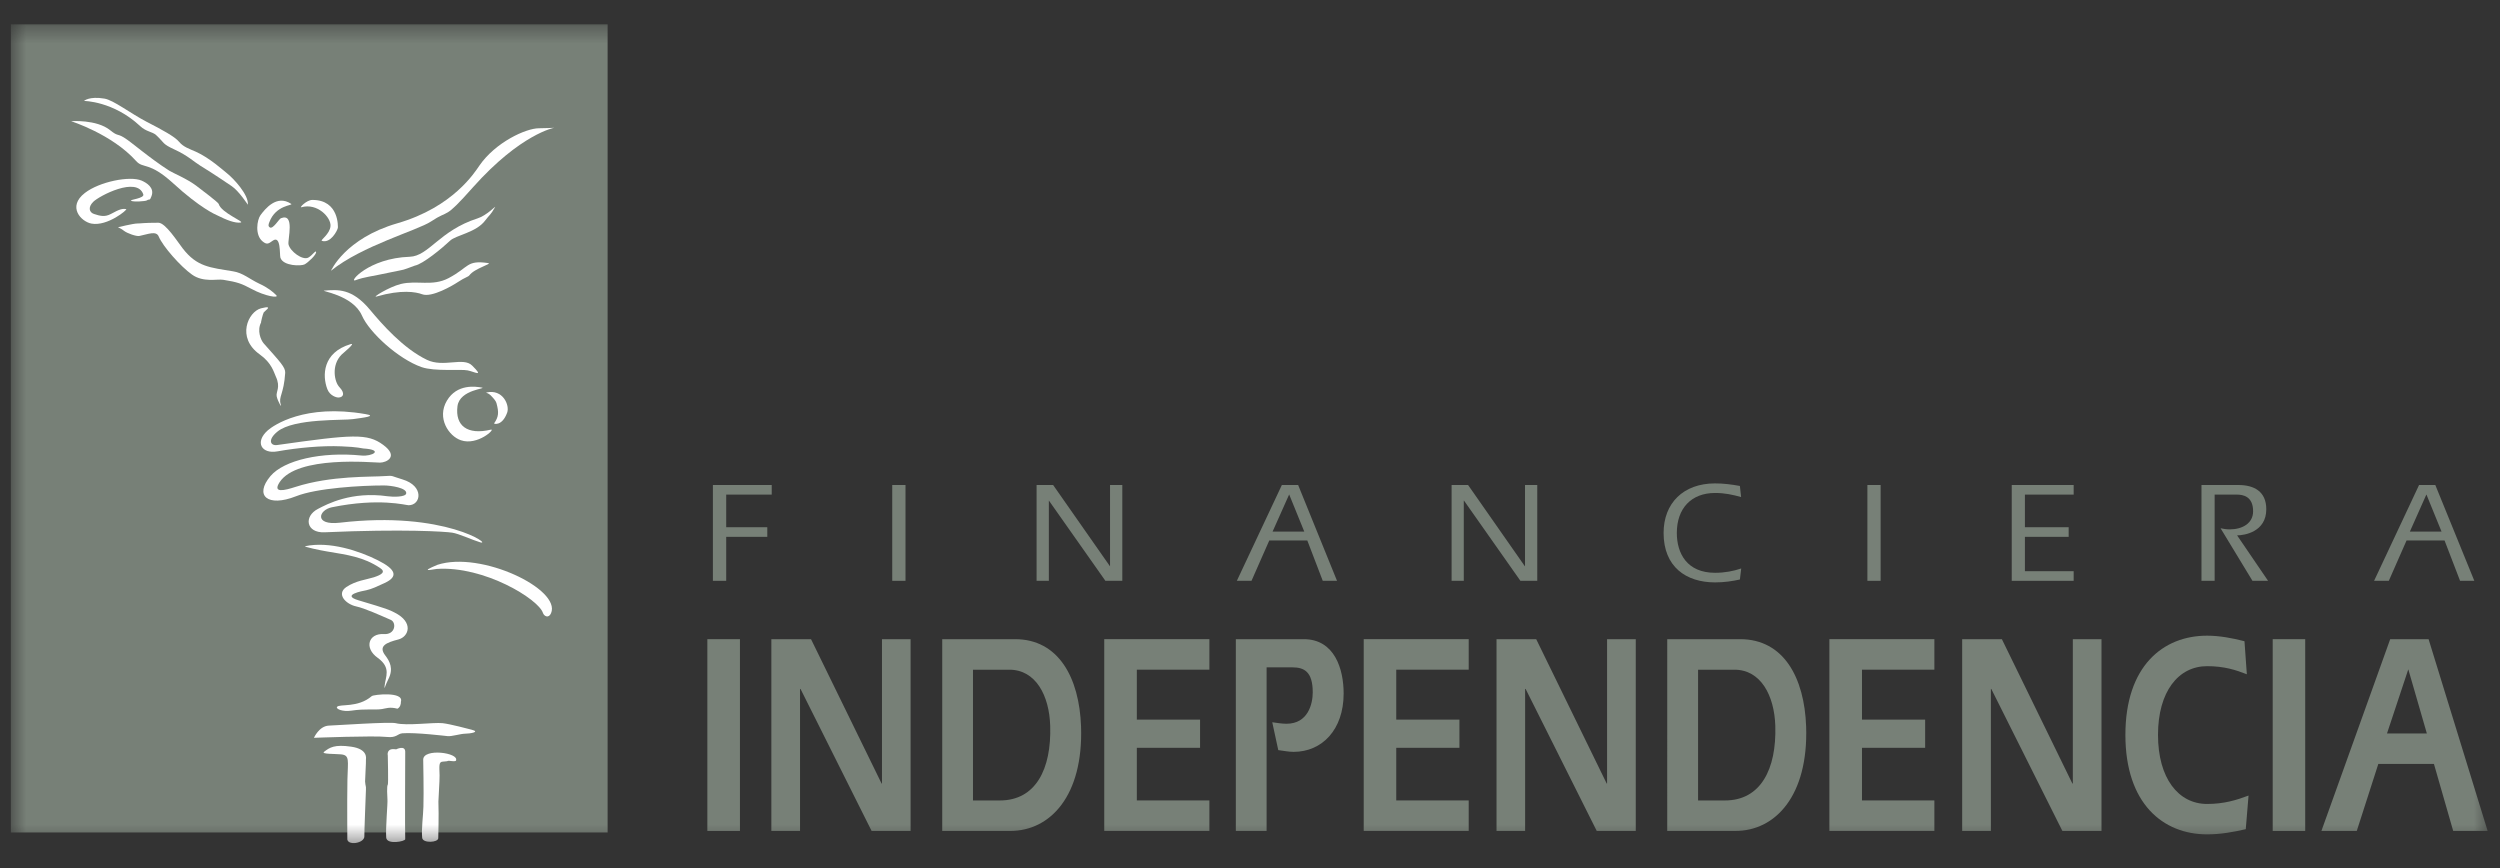 <svg width="144" height="50" viewBox="0 0 144 50" fill="none" xmlns="http://www.w3.org/2000/svg">
<rect x="0" y="0" width="144" height="50" fill="#333333" stroke="none"/>
<g clip-path="url(#clip0_1713_232)">
<mask id="mask0_1713_232" style="mask-type:luminance" maskUnits="userSpaceOnUse" x="0" y="1" width="144" height="48">
<path d="M143.447 1.395H0.59V48.605H143.447V1.395Z" fill="white"/>
</mask>
<g mask="url(#mask0_1713_232)">
<path d="M41.063 27.936H44.451V28.489H41.829V30.368H44.196V30.922H41.829V33.455H41.063V27.936Z" fill="#778077"/>
<path d="M52.157 27.936H51.393V33.455H52.157V27.936Z" fill="#778077"/>
<path d="M59.707 27.936H60.66L63.924 32.603L63.938 32.619V27.936H64.645V33.455H63.671L60.425 28.845L60.414 28.831V33.455H59.707V27.936Z" fill="#778077"/>
<path d="M73.835 27.936H74.773L77.013 33.456H76.191L75.3 31.129H73.112L72.086 33.456H71.242L73.835 27.936ZM75.126 30.619L74.256 28.48L73.301 30.619H75.126Z" fill="#778077"/>
<path d="M83.612 27.936H84.561L87.823 32.603L87.841 32.619V27.936H88.546V33.455H87.576L84.333 28.845L84.314 28.831V33.455H83.612V27.936Z" fill="#778077"/>
<path d="M100.218 33.379C99.788 33.474 99.32 33.546 98.787 33.546C97.121 33.546 95.823 32.653 95.823 30.698C95.823 28.985 96.959 27.844 98.787 27.844C99.276 27.844 99.729 27.903 100.218 27.991L100.287 28.63C99.797 28.494 99.348 28.395 98.787 28.395C97.419 28.395 96.585 29.282 96.585 30.698C96.585 31.876 97.171 32.993 98.787 32.993C99.348 32.993 99.848 32.894 100.294 32.744L100.218 33.379Z" fill="#778077"/>
<path d="M108.324 27.936H107.562V33.455H108.324V27.936Z" fill="#778077"/>
<path d="M115.876 27.936H119.443V28.489H116.635V30.368H119.155V30.922H116.635V32.901H119.443V33.455H115.876V27.936Z" fill="#778077"/>
<path d="M126.805 27.936H128.925C129.835 27.936 130.538 28.306 130.538 29.333C130.538 30.641 129.273 30.837 128.857 30.837L130.64 33.455H129.742L127.905 30.428C128.068 30.467 128.253 30.492 128.437 30.492C129.157 30.492 129.779 30.146 129.779 29.45C129.779 28.58 129.188 28.489 128.843 28.489H127.563V33.455H126.805V27.936Z" fill="#778077"/>
<path d="M139.338 27.936H140.274L142.521 33.456H141.7L140.805 31.129H138.619L137.595 33.456H136.747L139.338 27.936ZM140.632 30.619L139.761 28.48L138.809 30.619H140.632Z" fill="#778077"/>
<path d="M42.621 36.816H40.743V47.863H42.621V36.816Z" fill="#778077"/>
<path d="M44.43 36.816H46.715L50.779 45.13H50.802V36.816H52.45V47.863H50.205L46.11 39.683H46.082V47.863H44.43V36.816Z" fill="#778077"/>
<path d="M54.272 36.816H58.463C60.974 36.816 62.169 39.033 62.269 41.852C62.402 45.824 60.504 47.862 58.191 47.862H54.272V36.816ZM56.044 46.106H57.595C59.659 46.106 60.567 44.297 60.492 41.816C60.441 40.062 59.659 38.575 58.14 38.575H56.044V46.106Z" fill="#778077"/>
<path d="M69.661 38.573H65.481V41.45H69.124V43.074H65.481V46.105H69.661V47.861H63.605V36.815H69.661V38.573Z" fill="#778077"/>
<path d="M73.282 41.601C73.517 41.634 73.83 41.688 74.1 41.688C75.345 41.688 75.614 40.542 75.614 39.877C75.614 38.688 75.116 38.44 74.447 38.44H72.956V47.863H71.184V36.816H75.094C76.884 36.816 77.394 38.553 77.394 39.945C77.394 42.033 76.149 43.307 74.511 43.307C74.227 43.307 73.906 43.241 73.628 43.206L73.282 41.601Z" fill="#778077"/>
<path d="M84.597 38.573H80.424V41.45H84.063V43.074H80.424V46.105H84.597V47.861H78.55V36.815H84.597V38.573Z" fill="#778077"/>
<path d="M86.2 36.816H88.485L92.545 45.13H92.567V36.816H94.22V47.863H91.973L87.876 39.683H87.847V47.863H86.2V36.816Z" fill="#778077"/>
<path d="M96.033 36.816H100.228C102.743 36.816 103.935 39.033 104.034 41.852C104.165 45.824 102.268 47.862 99.961 47.862H96.032L96.033 36.816ZM97.809 46.106H99.36C101.422 46.106 102.33 44.297 102.258 41.816C102.204 40.062 101.422 38.575 99.907 38.575H97.809V46.106Z" fill="#778077"/>
<path d="M111.42 38.573H107.25V41.45H110.888V43.074H107.25V46.105H111.42V47.861H105.373V36.815H111.42V38.573Z" fill="#778077"/>
<path d="M113.021 36.816H115.308L119.368 45.13H119.395V36.816H121.046V47.863H118.794L114.699 39.683H114.675V47.863H113.021V36.816Z" fill="#778077"/>
<path d="M129.356 47.761C128.636 47.926 127.911 48.059 127.129 48.059C124.586 48.059 122.423 46.285 122.423 42.33C122.423 38.371 124.586 36.615 127.129 36.615C127.841 36.615 128.576 36.753 129.282 36.934L129.418 38.838C128.784 38.589 128.109 38.371 127.129 38.371C125.477 38.371 124.301 39.832 124.301 42.33C124.301 44.831 125.477 46.308 127.129 46.308C128.096 46.308 128.819 46.088 129.516 45.824L129.356 47.761Z" fill="#778077"/>
<path d="M132.78 36.816H130.908V47.863H132.78V36.816Z" fill="#778077"/>
<path d="M137.676 36.816H139.886L143.288 47.862H141.304L140.195 44.003H136.991L135.75 47.862H133.713L137.676 36.816ZM139.787 42.248L138.718 38.552L137.491 42.248H139.787Z" fill="#778077"/>
<path d="M34.999 1.402H0.623V47.951H34.999V1.402Z" fill="#778077"/>
<path d="M4.836 5.814C4.836 5.814 5.135 5.531 6.017 5.68C6.543 5.768 7.513 6.531 8.464 7.025C9.348 7.477 10.079 7.878 10.314 8.167C10.57 8.474 10.906 8.571 11.285 8.741C12.082 9.099 12.857 9.812 13.064 9.972C13.442 10.269 14.339 11.223 14.275 11.792C14.275 11.792 13.762 11.001 13.345 10.721C12.958 10.465 12.403 10.075 11.54 9.545C11.184 9.328 10.822 8.965 10.059 8.616C9.323 8.275 9.497 8.25 8.992 7.78C8.774 7.581 8.43 7.597 8.071 7.262C6.527 5.818 4.836 5.814 4.836 5.814Z" fill="white"/>
<path d="M4.093 6.981C4.093 6.981 5.556 6.865 6.344 7.5C6.807 7.871 6.725 7.673 7.136 7.919C7.558 8.172 8.583 9.086 9.75 9.831C9.955 9.963 10.789 10.301 11.334 10.722C11.631 10.943 12.573 11.662 12.596 11.744C12.734 12.259 14.127 12.785 13.863 12.819C13.528 12.863 13.064 12.68 12.484 12.39C12.419 12.363 11.521 11.977 9.976 10.559C8.573 9.28 8.255 9.741 7.839 9.273C6.444 7.722 4.093 6.981 4.093 6.981Z" fill="white"/>
<path d="M7.273 12.047C7.359 12.067 6.199 13.046 5.272 12.88C4.669 12.769 3.86 11.909 4.889 11.114C5.728 10.463 7.49 10.112 8.163 10.405C8.439 10.528 8.912 10.808 8.727 11.296C8.614 11.603 8.629 11.428 8.456 11.545C8.379 11.592 7.667 11.649 7.546 11.56C7.451 11.499 8.328 11.428 8.254 11.197C7.898 10.137 5.707 11.285 5.367 11.629C5.06 11.936 5.138 12.232 5.41 12.323C5.746 12.433 6.032 12.519 6.39 12.323C6.907 12.038 7.057 12.008 7.273 12.047Z" fill="white"/>
<path d="M7.139 13.293C7.003 13.178 6.794 13.09 6.794 13.09C6.794 13.09 7.676 12.873 7.91 12.873C8.13 12.873 8.248 12.83 9.124 12.83C9.533 12.83 10.217 13.914 10.525 14.31C11.349 15.375 12.092 15.407 13.43 15.629C13.991 15.717 14.386 16.083 14.935 16.34C15.408 16.553 15.73 16.815 15.911 17.001C16.101 17.193 15.272 17.068 14.49 16.643C13.919 16.34 13.697 16.25 12.857 16.116C12.499 16.059 11.709 16.282 11.056 15.814C10.4 15.351 9.373 14.184 9.141 13.621C8.997 13.278 8.538 13.487 8.029 13.591C7.862 13.628 7.322 13.44 7.139 13.293Z" fill="white"/>
<path d="M15.177 18.047C15.106 17.977 15.9 17.541 15.032 17.76C14.298 17.956 13.596 19.446 14.963 20.416C15.659 20.913 15.773 21.447 15.886 21.686C16.183 22.323 15.878 22.563 15.939 22.838C15.999 23.116 16.258 23.562 16.17 23.288C16.029 22.848 16.349 22.717 16.428 21.474C16.441 21.16 16.162 20.874 15.191 19.781C15.015 19.582 14.793 19.028 15.044 18.564C15 18.652 15.154 18.025 15.177 18.047Z" fill="white"/>
<path d="M20.187 19.825C18.58 20.308 18.557 21.64 18.854 22.413C18.996 22.79 19.382 22.908 19.509 22.897C19.774 22.883 19.896 22.662 19.548 22.296C19.268 22.009 19.061 21.04 19.68 20.421C19.797 20.308 20.53 19.721 20.187 19.825Z" fill="white"/>
<path d="M27.745 22.323C27.406 22.264 26.329 22.094 25.743 23.075C25.146 24.081 25.848 25.121 26.546 25.358C27.505 25.693 28.579 24.675 28.271 24.748C26.915 25.072 26.21 24.518 26.35 23.402C26.472 22.417 28.115 22.386 27.745 22.323Z" fill="white"/>
<path d="M28.256 22.765C28.127 22.638 27.957 22.619 28.01 22.61C28.975 22.384 29.37 23.36 29.212 23.769C28.922 24.566 28.432 24.416 28.459 24.388C28.728 24.004 28.742 23.758 28.595 23.213C28.555 23.076 28.405 22.919 28.256 22.765Z" fill="white"/>
<path d="M20.848 18.177C20.317 16.97 18.379 16.759 18.683 16.739C19.445 16.682 20.264 16.589 21.307 17.838C21.988 18.655 23.226 20.073 24.591 20.726C25.545 21.187 26.688 20.546 27.195 21.056C27.893 21.748 27.364 21.423 26.936 21.334C26.537 21.251 25.038 21.411 24.282 21.145C22.95 20.681 21.275 19.155 20.848 18.177Z" fill="white"/>
<path d="M21.692 17.079C21.385 17.167 22.398 16.529 23.089 16.357C24.021 16.129 24.898 16.514 25.837 16.021C27.039 15.388 26.856 14.97 28.115 15.153C28.389 15.189 27.331 15.456 27.039 15.855C26.971 15.95 26.773 15.98 26.384 16.241C26.079 16.445 24.866 17.158 24.315 16.949C23.958 16.814 23.114 16.667 21.692 17.079Z" fill="white"/>
<path d="M20.467 16.144C20.062 16.288 21.217 14.871 23.596 14.79C24.703 14.754 25.308 13.283 27.507 12.579C28.027 12.419 28.579 11.826 28.519 11.925C28.254 12.398 28.198 12.365 27.945 12.703C27.423 13.401 26.253 13.542 25.919 13.868C25.485 14.28 24.357 15.217 23.892 15.3C23.089 15.596 23.428 15.493 22.54 15.678C21.245 15.958 21.054 15.935 20.467 16.144Z" fill="white"/>
<path d="M19.065 15.596C19.065 15.596 19.87 13.736 22.888 12.861C26.107 11.931 27.36 9.902 27.602 9.554C28.53 8.195 30.3 7.388 31.042 7.388C31.505 7.388 31.926 7.359 31.926 7.359C31.926 7.359 29.995 7.705 27.246 10.785C25.516 12.734 25.936 12.015 24.823 12.759C24.059 13.267 20.846 14.154 19.065 15.596Z" fill="white"/>
<path d="M25.197 32.533C27.718 31.715 32.334 33.944 31.74 35.321C31.609 35.63 31.34 35.504 31.272 35.302C31.017 34.515 27.904 32.59 25.161 32.77C24.876 32.803 24.125 32.983 25.197 32.533Z" fill="white"/>
<path d="M24.318 48.261C24.264 47.771 24.377 46.989 24.389 46.46C24.416 45.571 24.377 43.892 24.377 43.756C24.377 43.079 26.456 43.356 26.265 43.803C26.287 43.752 26.294 43.834 26.201 43.842C26.102 43.858 25.911 43.822 25.867 43.822C25.714 43.822 25.93 43.842 25.497 43.871C25.262 43.881 25.307 44.129 25.32 44.665C25.327 44.974 25.25 46.028 25.252 46.174C25.283 47.095 25.244 47.954 25.244 48.277C25.244 48.534 24.355 48.586 24.318 48.261Z" fill="white"/>
<path d="M22.337 43.521C22.337 43.521 22.245 43.135 22.675 43.149C22.822 43.151 22.808 43.167 22.808 43.167C22.808 43.167 23.33 42.9 23.341 43.293C23.343 43.465 23.318 47.886 23.341 48.336C23.346 48.467 22.274 48.677 22.245 48.241C22.207 47.678 22.337 46.279 22.317 46.05C22.307 45.879 22.271 45.266 22.337 45.198C22.377 45.165 22.337 43.521 22.337 43.521Z" fill="white"/>
<path d="M18.662 43.307C18.993 43.051 19.267 42.871 20.224 43.008C21.235 43.149 21.072 43.723 21.078 43.754C21.093 43.834 21.025 44.9 21.029 45.013C21.054 45.336 21.089 45.235 21.078 45.484C21.078 45.513 20.976 48.053 20.987 48.141C21.038 48.592 19.934 48.748 20.006 48.275C20.012 48.234 19.985 46.404 20.012 44.896C20.037 43.797 20.156 43.501 19.642 43.451C19.267 43.416 18.496 43.443 18.662 43.307Z" fill="white"/>
<path d="M16.773 11.744C15.936 11.181 15.261 12.047 15.002 12.396C14.807 12.665 14.669 13.525 15.122 13.902C15.375 14.113 15.47 14.036 15.703 13.868C16.192 13.516 16.098 14.659 16.15 14.838C16.305 15.335 17.356 15.333 17.547 15.227C17.736 15.128 18.245 14.661 18.205 14.508C18.173 14.4 17.997 14.709 17.758 14.838C17.427 15.012 16.709 14.476 16.618 14.077C16.561 13.814 17.004 12.243 16.181 12.57C16.075 12.609 15.738 13.192 15.555 13.107C15.417 13.032 15.474 12.902 15.515 12.795C15.888 11.791 16.909 11.838 16.773 11.744Z" fill="white"/>
<path d="M17.987 11.516C19.549 11.509 19.466 13.091 19.461 13.125C19.427 13.293 19.038 14.036 18.539 13.873C18.432 13.836 19.005 13.485 19.038 13.017C19.071 12.524 18.28 11.674 17.357 11.938C17.222 11.975 17.656 11.52 17.987 11.516Z" fill="white"/>
<path d="M20.334 24.141C20.922 24.059 21.748 23.966 21.05 23.852C17.55 23.243 15.755 24.5 15.423 24.789C14.657 25.47 15.068 26.164 15.977 25.999C17.161 25.789 18.533 25.66 19.663 25.709C20.602 25.743 20.872 25.83 20.927 25.832C22.141 25.908 21.435 26.304 20.816 26.238C18.507 26.009 16.359 26.505 15.58 27.421C14.627 28.553 15.419 29.229 17.049 28.585C18.247 28.108 20.811 27.962 22.114 27.962C22.509 27.962 23.467 28.102 23.396 28.429C23.352 28.632 22.656 28.632 22.327 28.585C20.247 28.288 18.84 29.036 18.319 29.31C17.483 29.738 17.625 30.707 18.695 30.66C23.26 30.46 25.653 30.619 26.05 30.682C26.426 30.738 27.223 31.109 27.655 31.236C28.412 31.462 25.647 29.394 19.569 30.108C18.083 30.277 18.341 29.378 19.114 29.219C21.832 28.662 23.388 29.102 23.536 29.102C24.256 29.102 24.449 27.99 23.176 27.612C22.509 27.416 22.681 27.384 22.181 27.421C21.372 27.484 19.093 27.38 17.016 28.047C16.384 28.252 15.687 28.424 16.104 27.777C17.122 26.218 21.463 26.647 21.888 26.647C22.258 26.647 22.99 26.297 22.071 25.624C21.161 24.955 20.334 25.013 15.955 25.635C15.579 25.684 15.397 25.339 15.977 24.863C16.926 24.08 19.807 24.225 20.334 24.141Z" fill="white"/>
<path d="M18.827 31.762C18.441 31.699 17.464 31.489 17.577 31.462C18.965 31.163 20.683 31.726 21.766 32.273C22.822 32.802 22.945 33.214 22.159 33.58C21.745 33.771 21.411 33.932 21.092 34C20.883 34.039 19.623 34.271 20.645 34.576C22.382 35.092 22.417 35.125 22.728 35.282C23.847 35.843 23.547 36.675 22.95 36.832C22.24 37.015 21.773 37.212 22.197 37.761C22.447 38.089 22.681 38.514 22.369 39.12C22.166 39.511 22.123 39.816 22.154 39.5C22.2 38.99 22.556 38.469 21.756 37.891C20.956 37.325 21.224 36.467 22.109 36.523C22.78 36.568 22.849 35.856 22.509 35.705C21.939 35.459 21.019 35.037 20.518 34.93C19.928 34.803 19.349 34.222 19.95 33.812C20.51 33.442 21.085 33.392 21.531 33.252C21.983 33.105 22.24 32.944 21.889 32.714C20.925 32.075 20.03 31.964 18.827 31.762Z" fill="white"/>
<path d="M21.414 40.096C20.603 40.794 19.552 40.528 19.413 40.718C19.328 40.833 19.741 41.01 20.229 40.934C21.062 40.808 21.582 40.907 22.001 40.842C22.213 40.811 22.44 40.7 22.893 40.821C23.051 40.743 23.098 40.553 23.093 40.417C23.276 39.819 21.525 40.002 21.414 40.096Z" fill="white"/>
<path d="M18.083 42.498C18.083 42.498 18.378 41.82 18.942 41.795C19.407 41.775 22.455 41.571 22.791 41.655C23.443 41.82 24.954 41.598 25.497 41.655C25.94 41.705 26.997 41.989 27.153 42.028C27.714 42.166 27.035 42.26 26.803 42.26C26.538 42.26 26.013 42.429 25.783 42.401C25.721 42.396 23.917 42.176 23.176 42.238C22.891 42.263 22.851 42.511 22.28 42.448C21.543 42.364 18.083 42.498 18.083 42.498Z" fill="white"/>
</g>
</g>
<defs>
<clipPath id="clip0_1713_232">
<rect width="142.857" height="50" fill="white" transform="translate(0.59)"/>
</clipPath>
</defs>
</svg>
